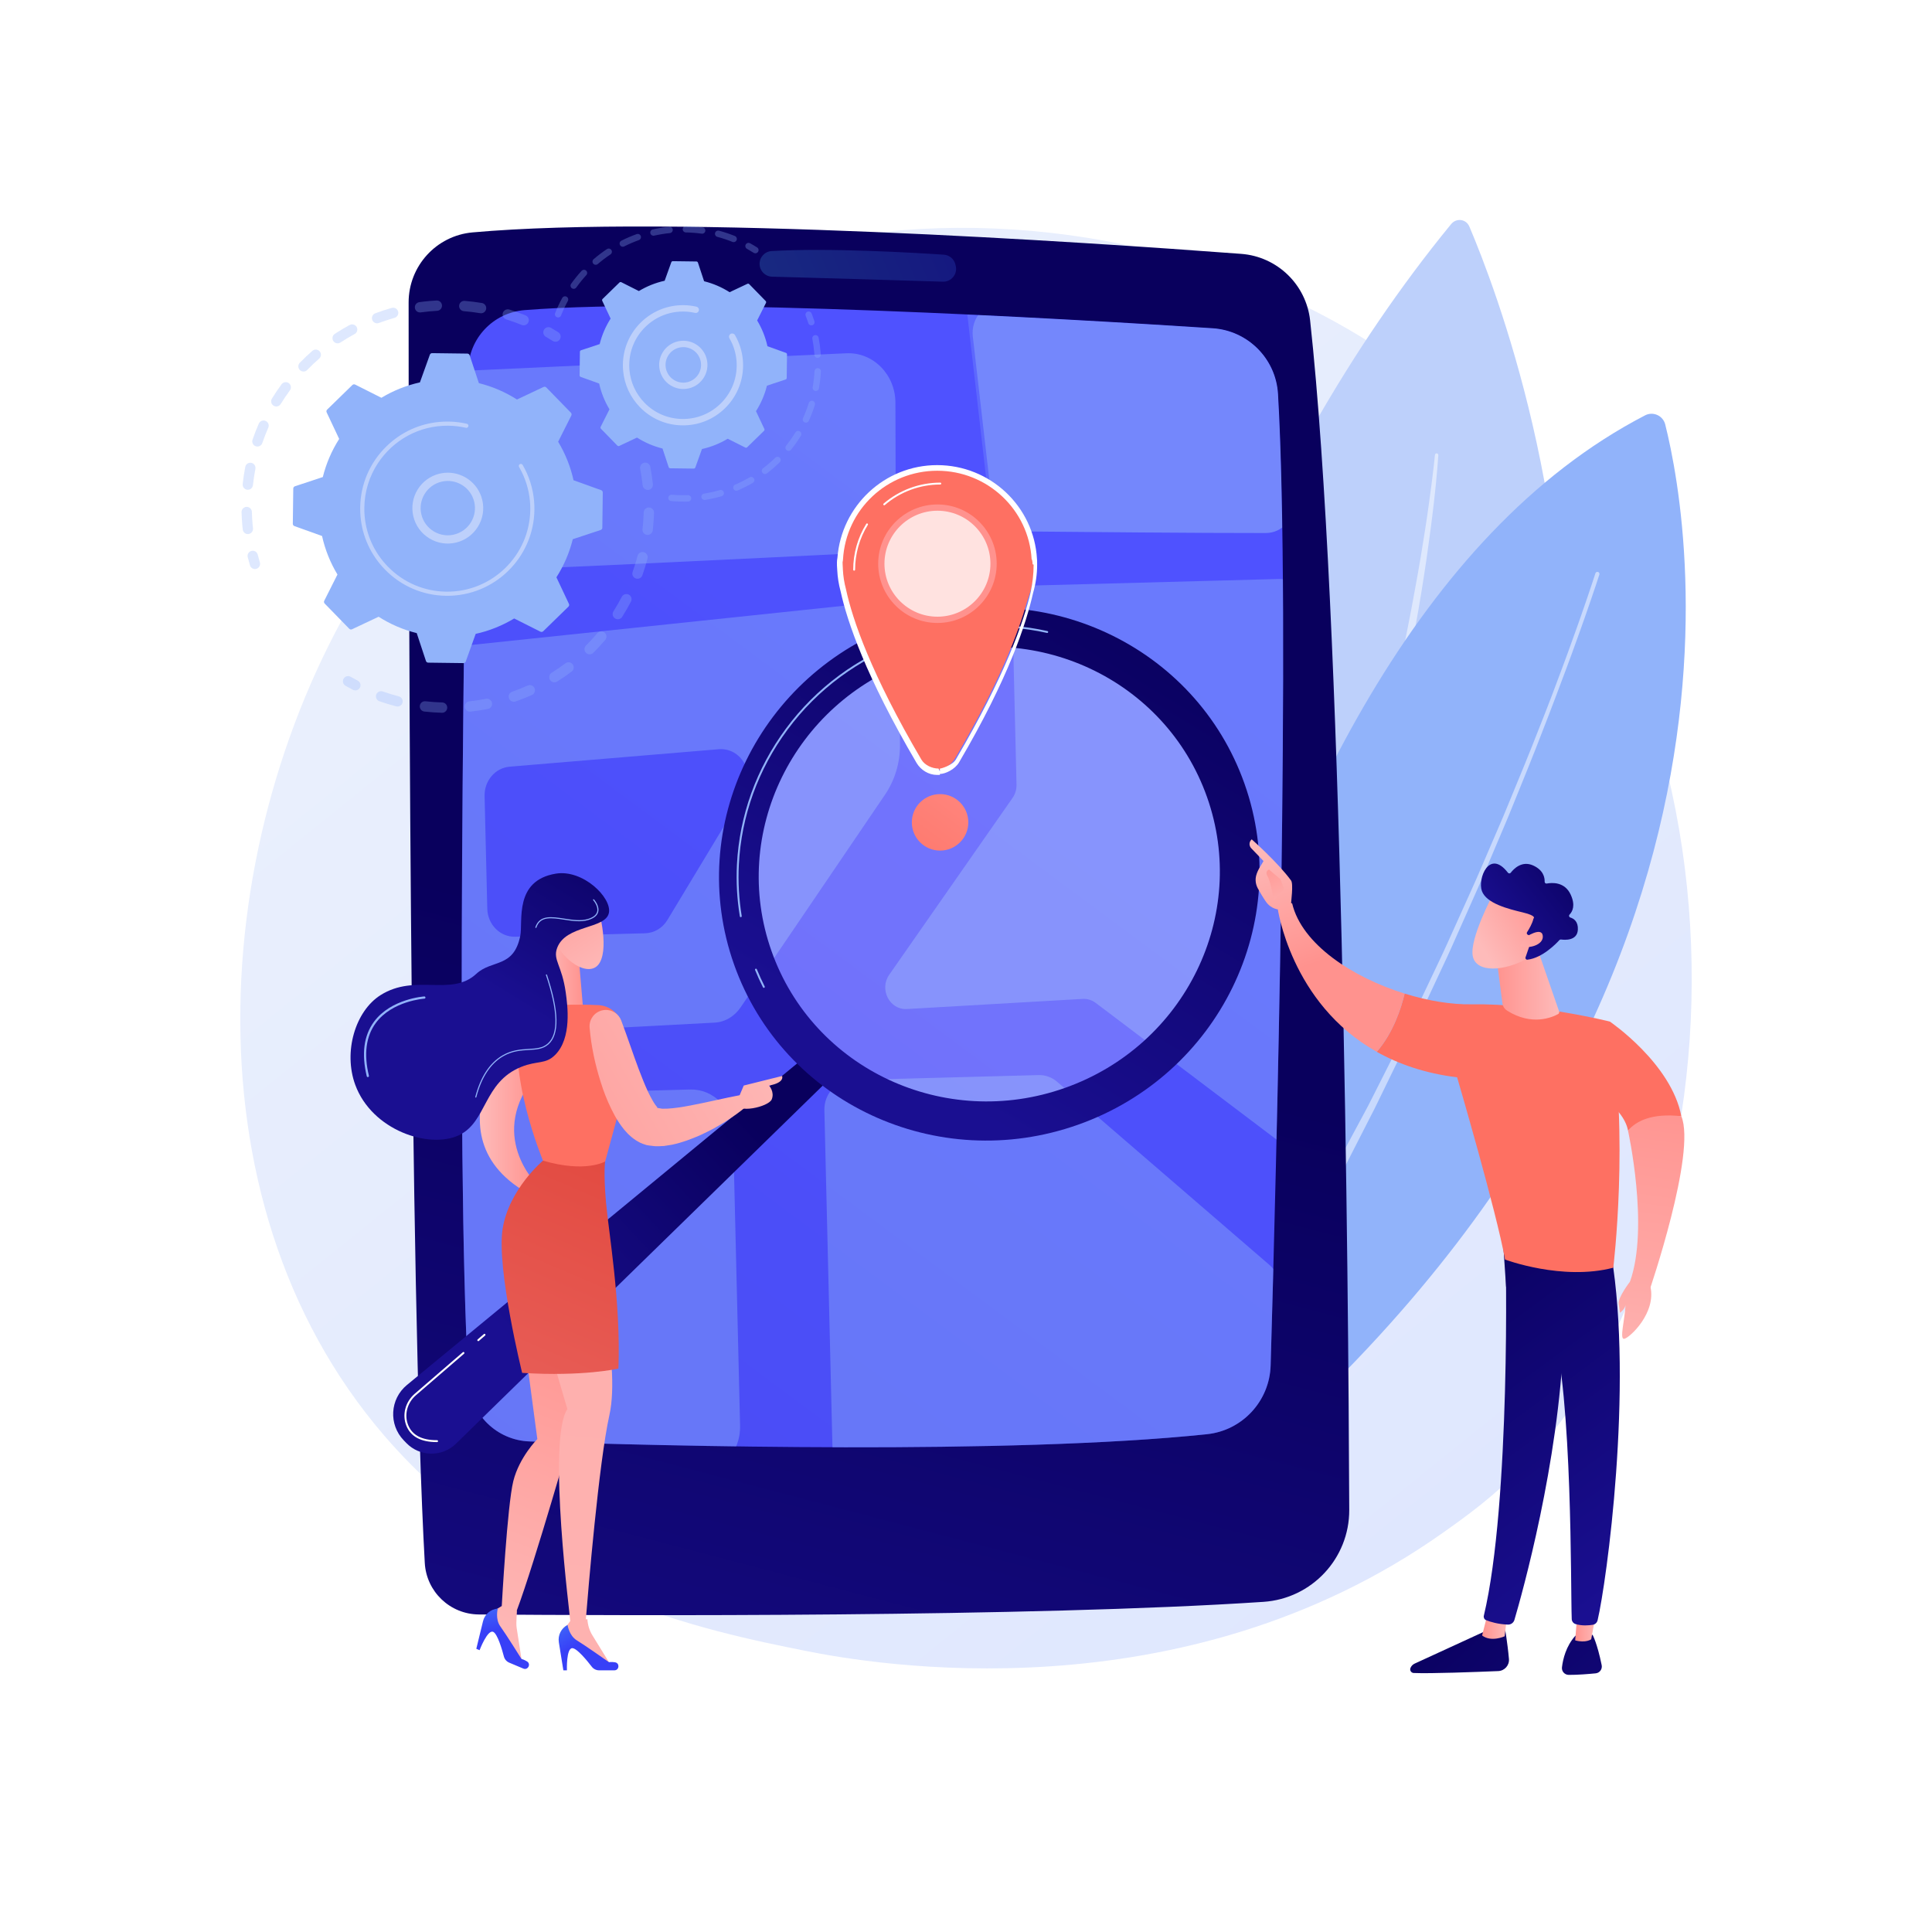 <?xml version="1.0" encoding="utf-8"?>
<!-- Generator: Adobe Illustrator 27.5.0, SVG Export Plug-In . SVG Version: 6.00 Build 0)  -->
<svg version="1.1" xmlns="http://www.w3.org/2000/svg" xmlns:xlink="http://www.w3.org/1999/xlink" x="0px" y="0px"
	 viewBox="0 0 3710 3710" style="enable-background:new 0 0 3710 3710;" xml:space="preserve">
<g id="Background">
	<g>
		<g>
			<rect style="fill:#FFFFFF;" width="3710" height="3710"/>
		</g>
	</g>
</g>
<g id="Illustration">
	<g>
		<linearGradient id="SVGID_1_" gradientUnits="userSpaceOnUse" x1="3598.352" y1="4031.46" x2="1124.896" y2="959.582">
			<stop  offset="0" style="stop-color:#DAE3FE"/>
			<stop  offset="1" style="stop-color:#E9EFFD"/>
		</linearGradient>
		<path style="fill:url(#SVGID_1_);" d="M2925.525,2814.722c-57.233,59.522-111.386,97.908-154.172,128.235
			c-502.934,356.49-1098.039,252.575-1224.516,227.198c-186.766-37.474-547.781-109.91-808.789-413.132
			c-394.882-458.749-333.393-1181.495-27.096-1658.59c56.026-87.269,351.975-571.631,953.49-649.307
			c364.03-47.009,788.372,47.802,1095.669,302.138C3405.156,1285.137,3359.236,2363.655,2925.525,2814.722z"/>
		<g>
			<g>
				<path style="fill:#BDD0FB;" d="M1948.458,2918.131c0,0,53.872-1530.624,838.019-2487.665
					c10.224-12.478,28.905-10.026,35.177,4.72C2920.706,668.109,3485.198,2168.309,1948.458,2918.131z"/>
				<path style="opacity:0.5;fill:#FFFFFF;" d="M2755.485,873.773c0,0-0.749,8.311-2.571,23.92
					c-1.778,15.607-4.686,38.475-8.698,67.542c-3.921,29.075-9.404,64.296-16.07,104.622c-3.556,20.129-7.063,41.59-11.39,64.108
					c-2.073,11.273-4.2,22.836-6.377,34.671c-2.304,11.813-4.662,23.898-7.07,36.243c-4.695,24.708-10.379,50.289-15.834,76.845
					c-6.05,26.431-11.759,53.873-18.622,81.856c-3.353,14.01-6.752,28.208-10.193,42.582c-3.641,14.322-7.327,28.82-11.052,43.476
					c-7.301,29.35-15.444,59.148-23.574,89.491c-3.945,15.206-8.56,30.355-12.884,45.708c-4.443,15.317-8.726,30.802-13.382,46.272
					c-4.735,15.448-9.498,30.989-14.286,46.609c-2.393,7.81-4.793,15.638-7.197,23.485c-2.55,7.797-5.105,15.613-7.665,23.444
					c-5.127,15.66-10.275,31.381-15.438,47.147c-5.159,15.771-10.881,31.387-16.313,47.143
					c-5.567,15.706-10.871,31.549-16.678,47.214c-5.83,15.655-11.666,31.326-17.5,46.999l-8.674,23.535
					c-2.909,7.836-6.084,15.562-9.111,23.345c-6.122,15.535-12.238,31.055-18.343,46.545c-5.945,15.56-12.593,30.772-18.986,46.047
					c-6.431,15.259-12.844,30.469-19.231,45.622c-13.198,30.101-26.833,59.71-40.009,89.106
					c-14.015,28.967-27.86,57.584-41.479,85.733c-14.328,27.76-28.418,55.061-42.209,81.781
					c-14.469,26.327-28.625,52.084-42.407,77.159c-14.22,24.802-28.583,48.592-42.189,71.795c-3.434,5.78-6.84,11.51-10.215,17.191
					c-3.538,5.568-7.045,11.085-10.521,16.552c-6.949,10.938-13.769,21.667-20.449,32.179c-6.681,10.515-13.225,20.81-19.618,30.872
					c-6.703,9.834-13.25,19.443-19.635,28.811c-12.75,18.757-24.844,36.55-36.209,53.272c-23.959,32.463-44.44,61.149-62.039,84.145
					c-35.848,45.468-56.333,71.449-56.333,71.449l-0.087,0.111c-1.169,1.482-1.006,3.658,0.362,4.862
					c1.343,1.18,3.351,0.981,4.531-0.427c0,0,21.261-25.425,58.469-69.917c18.166-22.649,39.347-50.926,64.137-82.968
					c11.785-16.521,24.325-34.098,37.544-52.628c6.578-9.297,13.325-18.833,20.231-28.592c6.563-10.019,13.277-20.269,20.134-30.735
					c6.858-10.469,13.86-21.156,20.995-32.049c3.568-5.445,7.169-10.944,10.803-16.491c3.47-5.66,6.97-11.369,10.502-17.128
					c13.993-23.122,28.759-46.845,43.396-71.58c14.2-25.018,28.789-50.717,43.7-76.987c14.077-26.766,28.459-54.112,43.086-81.922
					c13.827-28.253,27.882-56.974,42.111-86.048c13.386-29.5,27.235-59.218,40.645-89.436c6.492-15.21,13.011-30.478,19.548-45.791
					c6.499-15.332,13.254-30.607,19.303-46.227c6.209-15.547,12.429-31.129,18.657-46.722c3.078-7.814,6.306-15.571,9.267-23.436
					l8.828-23.628c5.833-15.772,11.666-31.546,17.494-47.305c5.766-15.781,11.029-31.734,16.553-47.552
					c5.389-15.868,11.068-31.598,16.181-47.473c5.118-15.875,10.22-31.702,15.302-47.467c2.537-7.885,5.069-15.751,7.594-23.601
					c2.381-7.897,4.757-15.779,7.126-23.639c4.74-15.718,9.454-31.36,14.14-46.904c4.607-15.572,8.842-31.15,13.234-46.563
					c4.275-15.445,8.841-30.688,12.733-45.985c7.96-30.54,16.226-60.457,23.115-90.051c3.537-14.773,7.035-29.383,10.492-43.82
					c3.255-14.481,6.47-28.789,9.644-42.901c6.497-28.192,11.849-55.828,17.551-82.438c5.108-26.737,10.453-52.484,14.821-77.349
					c9.319-49.62,16.384-95.363,22.393-135.924c5.766-40.601,10.459-76.032,13.726-105.284c3.45-29.23,5.475-52.27,6.834-67.98
					c1.35-15.704,1.85-24.127,1.85-24.127l0.001-0.036c0.114-1.91-1.251-3.516-3.049-3.589
					C2757.177,870.489,2755.654,871.92,2755.485,873.773z"/>
			</g>
			<g>
				<path style="fill:#91B3FA;" d="M2141.087,3011.115c0,0,145.4-1761.24,1017.955-2213.533c15.484-8.027,34.409,0.555,38.664,17.47
					C3247.2,1011.846,3440.167,2074.271,2141.087,3011.115z"/>
				<path style="opacity:0.5;fill:#FFFFFF;" d="M3063.662,1100.906c0,0-2.512,7.639-7.221,21.96
					c-4.688,14.307-11.906,35.207-21.154,61.795c-4.524,13.325-9.97,27.93-15.667,43.911c-5.804,15.941-11.817,33.277-18.805,51.599
					c-6.881,18.359-14.204,37.897-21.923,58.492c-7.736,20.588-16.451,42.017-25.222,64.498
					c-17.382,45.028-37.588,93.259-58.576,144.422c-10.374,25.633-22.003,51.557-33.354,78.278
					c-11.607,26.611-22.902,54.046-35.414,81.494c-12.403,27.495-25.011,55.448-37.774,83.748
					c-6.445,14.117-12.66,28.447-19.396,42.623c-6.72,14.182-13.476,28.433-20.257,42.744
					c-13.563,28.618-27.232,57.462-40.957,86.42c-13.943,28.853-28.65,57.473-43.114,86.207l-21.75,43.054
					c-7.306,14.311-14.305,28.759-21.994,42.82c-15.169,28.222-30.28,56.332-45.271,84.22
					c-29.507,56.03-60.831,109.907-90.541,162.357c-7.438,13.106-14.815,26.103-22.122,38.977
					c-3.614,6.458-7.21,12.887-10.789,19.282c-3.744,6.3-7.468,12.569-11.174,18.801c-14.817,24.937-29.315,49.333-43.427,73.081
					c-14.163,23.715-27.812,46.861-40.889,69.327c-13.731,22.064-26.998,43.384-39.734,63.85
					c-25.309,41.05-48.509,78.678-69.074,112.031c-21.35,32.849-40.262,61.298-55.302,85.098
					c-15.155,23.731-27.062,42.379-35.181,55.091c-8.026,12.785-12.308,19.604-12.308,19.604l-0.073,0.115
					c-1.168,1.863-0.607,4.319,1.255,5.487c1.78,1.119,4.111,0.641,5.333-1.028c0,0,4.742-6.51,13.635-18.719
					c8.799-12.279,21.705-30.291,38.132-53.213c16.542-22.855,35.977-51.061,58.614-83.196
					c22.084-32.498,45.838-69.931,72.064-110.575c12.989-20.399,26.52-41.651,40.525-63.646
					c13.407-22.357,27.139-45.552,41.123-69.473c27.939-47.857,58.359-97.781,86.488-151.313
					c14.418-26.562,29.076-53.564,43.915-80.898c3.706-6.833,7.422-13.69,11.148-20.565c3.687-6.896,7.149-13.935,10.748-20.925
					c7.137-14.009,14.309-28.09,21.51-42.224c14.43-28.251,28.975-56.724,43.576-85.311c7.494-14.191,14.297-28.77,21.404-43.21
					l21.154-43.439c14.113-28.961,28.227-57.922,42.285-86.769c13.594-29.069,27.135-58.023,40.569-86.749
					c6.716-14.364,13.406-28.668,20.063-42.904c6.671-14.227,12.822-28.606,19.202-42.777
					c12.634-28.397,25.114-56.451,37.388-84.044c12.386-27.542,23.556-55.067,35.039-81.77c11.227-26.81,22.733-52.82,32.989-78.535
					c20.75-51.329,40.728-99.713,57.898-144.88c17.677-44.969,33.095-86.489,46.897-123.242
					c7.009-18.336,13.043-35.694,18.866-51.653c5.717-15.997,11.18-30.614,15.72-43.962c9.282-26.618,16.53-47.555,21.25-61.927
					c4.729-14.345,7.252-21.997,7.252-21.997c0.688-2.087-0.446-4.338-2.534-5.026c-2.088-0.688-4.338,0.446-5.026,2.533
					l-0.001,0.003L3063.662,1100.906z"/>
			</g>
		</g>
		<g>
			<g>
				
					<linearGradient id="SVGID_00000103974118261014401170000007515611288032506808_" gradientUnits="userSpaceOnUse" x1="1646.602" y1="1900.26" x2="1077.337" y2="4071.529">
					<stop  offset="0" style="stop-color:#09005D"/>
					<stop  offset="1" style="stop-color:#1A0F91"/>
				</linearGradient>
				<path style="fill:url(#SVGID_00000103974118261014401170000007515611288032506808_);" d="M784.672,580.703
					c-0.08,426.923,1.825,1899.487,31.032,2420.616c3.094,55.21,48.478,98.466,103.772,98.915
					c273.485,2.22,1060.148,5.544,1506.656-24.205c93.001-6.196,165.178-83.426,164.819-176.632
					c-1.73-448.066-12.228-1708.166-75.132-2283.989c-7.537-68.992-63.155-122.713-132.362-127.921
					c-298.33-22.449-1090.535-75.775-1476.072-41.216C837.853,452.504,784.685,510.892,784.672,580.703z"/>
				
					<linearGradient id="SVGID_00000057133891776660346780000014545540469394695062_" gradientUnits="userSpaceOnUse" x1="7478.956" y1="-1926.254" x2="3862.783" y2="2699.722" gradientTransform="matrix(1 -0.025 0.025 1 -5315.691 3180.324)">
					<stop  offset="0" style="stop-color:#4F52FF"/>
					<stop  offset="1" style="stop-color:#4042E2"/>
				</linearGradient>
				<path style="fill:url(#SVGID_00000057133891776660346780000014545540469394695062_);" d="M898.969,710.544
					c-6.328,349.801-24.804,1513.442,0.714,1942.937c3.73,62.776,54.5,112.361,117.351,114.49
					c258.777,8.764,922.385,25.801,1300.655-13.874c68.114-7.145,120.311-63.656,122.313-132.115
					c10.436-356.968,38.953-1440.76,14.173-1865.452c-3.953-67.75-57.84-121.834-125.563-126.238
					c-280.171-18.222-999.628-60.279-1321.274-34.782C946.959,600.295,900.065,649.985,898.969,710.544z"/>
				
					<linearGradient id="SVGID_00000088107379571685385980000018125722458893683350_" gradientUnits="userSpaceOnUse" x1="5362.6" y1="5955.667" x2="5646.451" y2="6612.421" gradientTransform="matrix(0.009 -1 1 0.009 -4646.943 5941.156)">
					<stop  offset="0" style="stop-color:#53D8FF"/>
					<stop  offset="1" style="stop-color:#3840F7"/>
				</linearGradient>
				<path style="opacity:0.22;fill:url(#SVGID_00000088107379571685385980000018125722458893683350_);" d="M1458.62,507.307
					c0.322,13.092,10.791,23.638,23.881,24.001c64.627,1.792,246.682,6.882,328.055,9.598c16.044,0.535,28.265-14.176,24.838-29.859
					l-0.585-2.677c-2.338-10.701-11.455-18.575-22.384-19.306c-55.05-3.681-221.13-13.559-330.845-6.938
					C1468.401,482.923,1458.295,494.108,1458.62,507.307z"/>
			</g>
			<g>
				<defs>
					<path id="SVGID_00000000189000021801005100000011455938326864073111_" d="M898.969,710.544
						c-6.328,349.801-24.804,1513.442,0.714,1942.937c3.73,62.776,54.5,112.361,117.351,114.49
						c258.777,8.764,922.385,25.801,1300.655-13.874c68.114-7.145,120.311-63.656,122.313-132.115
						c10.436-356.968,38.953-1440.76,14.173-1865.452c-3.953-67.75-57.84-121.834-125.563-126.238
						c-280.171-18.222-999.628-60.279-1321.274-34.782C946.959,600.295,900.065,649.985,898.969,710.544z"/>
				</defs>
				<clipPath id="SVGID_00000078005035755044583540000000957847381492906913_">
					<use xlink:href="#SVGID_00000000189000021801005100000011455938326864073111_"  style="overflow:visible;"/>
				</clipPath>
				<g style="clip-path:url(#SVGID_00000078005035755044583540000000957847381492906913_);">
					<path style="opacity:0.41;fill:#91B3FA;" d="M859.963,2748.117c1.979,51.427,42.399,91.871,91.227,91.282l380.764-4.594
						c50.337-0.607,90.477-44.496,89.206-97.539l-13.474-562.528c-1.12-46.776-38.005-83.739-82.384-82.558l-490.079,13.042
						L859.963,2748.117z"/>
					<path style="opacity:0.41;fill:#91B3FA;" d="M865.339,713.281c-49.701,2.283-88.28,46.518-86.264,98.909l11.108,288.671
						c205.43-6.474,653.571-28.458,873.578-39.497c31.639-1.588,56.467-29.139,56.369-62.525l-0.663-225.702
						c-0.159-54.056-42.96-97.112-94.197-94.759L865.339,713.281z"/>
					<path style="opacity:0.41;fill:#91B3FA;" d="M1599.294,2810.439l-16.25-678.396c-0.749-31.259,22.686-57.238,52.342-58.028
						l359.103-9.556c12.864-0.342,25.417,4.195,35.376,12.784l408.145,352.073c12.611,10.878,19.855,27.203,19.692,44.378
						l-3.436,363.273c-0.301,31.816-25.41,57.123-55.579,56.018l-747.563-27.393
						C1622.727,2864.552,1600.011,2840.38,1599.294,2810.439z"/>
					<path style="opacity:0.41;fill:#91B3FA;" d="M2545.03,2259.16l-440.917-333.264c-7.283-5.505-16.131-8.224-25.079-7.708
						l-337.549,19.452c-33.199,1.913-53.547-37.747-33.851-65.982l236.74-339.383c5.169-7.41,7.854-16.421,7.634-25.615
						l-8.138-339.742c-0.548-22.899,16.618-41.931,38.344-42.509l473.557-12.602c21.2-0.564,39.011,16.681,40.273,38.994
						l62.57,1106.351L2545.03,2259.16z"/>
					<g style="opacity:0.55;">
						<path style="opacity:0.41;fill:#91B3FA;" d="M2427.667,987.951c-117.612,0.176-362.003-2.036-471.364-3.096
							c-31.46-0.305-57.811-25.154-61.6-58.073l-37.204-323.155c-4.82-41.864,28.321-77.697,68.15-73.685l494.82,49.841
							c30.962,3.119,55.065,29.709,56.61,62.452l13.041,276.406C2491.896,956.313,2463.452,987.897,2427.667,987.951z"/>
						<path style="fill:#91B3FA;" d="M2430.686,1023.574c15.193-0.023,29.323-6.428,39.786-18.034
							c10.47-11.617,15.813-26.834,15.066-42.845l-13.04-276.407c-1.347-28.553-22.724-52.135-49.724-54.854l-494.82-49.841
							c-16.675-1.679-32.943,4.607-44.636,17.249c-11.693,12.642-17.246,29.943-15.224,47.473l37.204,323.154
							c3.317,28.813,26.577,50.742,54.105,51.01C2061.588,1021.467,2312.066,1023.75,2430.686,1023.574z"/>
					</g>
					<path style="opacity:0.41;fill:#91B3FA;" d="M1657.091,1159.39l-793.028,83.417c-33.805,3.555-59.123,34.265-57.746,70.043
						l23.518,611.144c1.445,37.568,31.676,66.683,67.304,64.813c148.004-7.772,350.615-18.486,475.403-25.09
						c20.08-1.063,38.163-12.232,49.809-29.506c0.057-0.085,0.115-0.17,0.173-0.256l276.862-407.751
						c18.857-27.771,28.949-61.09,28.849-95.24l-0.601-204.481C1727.517,1186.557,1694.784,1155.425,1657.091,1159.39z
						 M1428.386,1523.305l-146.749,243.304c-9.352,15.505-25.415,25.084-42.842,25.548l-249.415,6.637
						c-28.893,0.769-52.907-23.295-53.636-53.749l-5.184-216.41c-0.702-29.3,20.46-54.063,48.18-56.378l401.348-33.531
						C1423.123,1435.131,1451.547,1484.906,1428.386,1523.305z"/>
				</g>
			</g>
		</g>
		<g>
			<g>
				
					<linearGradient id="SVGID_00000007411266297491025550000015279835189430353842_" gradientUnits="userSpaceOnUse" x1="1437.624" y1="2148.565" x2="980.847" y2="2573.996">
					<stop  offset="0" style="stop-color:#09005D"/>
					<stop  offset="1" style="stop-color:#1A0F91"/>
				</linearGradient>
				<path style="fill:url(#SVGID_00000007411266297491025550000015279835189430353842_);" d="M1558.722,2019.039l-777.337,640.565
					c-32.603,26.865-35.408,75.808-6.091,106.225l4.813,4.994c25.94,26.911,68.829,27.562,95.571,1.449l724.535-707.446
					L1558.722,2019.039z"/>
				
					<ellipse transform="matrix(0.943 -0.334 0.334 0.943 -451.2 730.065)" style="opacity:0.2;fill:#FFFFFF;" cx="1899.708" cy="1678.53" rx="467.247" ry="458.818"/>
				
					<linearGradient id="SVGID_00000137829974388292753950000012190904075820813973_" gradientUnits="userSpaceOnUse" x1="2217.768" y1="1151.577" x2="1689.337" y2="2027.069">
					<stop  offset="0" style="stop-color:#09005D"/>
					<stop  offset="1" style="stop-color:#1A0F91"/>
				</linearGradient>
				<path style="fill:url(#SVGID_00000137829974388292753950000012190904075820813973_);" d="M1729.364,1197.245
					c-270.689,95.807-413.859,388.953-319.782,654.758c94.079,265.807,389.781,403.618,660.47,307.81
					s413.861-388.951,319.782-654.759C2295.756,1239.251,2000.053,1101.438,1729.364,1197.245z M2045.028,2089.114
					c-230.924,81.733-483.19-35.832-563.449-262.594c-80.259-226.759,41.882-476.843,272.807-558.576
					c230.927-81.734,483.192,35.834,563.451,262.594C2398.096,1757.3,2275.956,2007.381,2045.028,2089.114z"/>
				<path style="fill:#91B3FA;" d="M1466.787,1896.98c-0.673,0-1.32-0.37-1.643-1.011c-5.476-10.854-10.592-22.063-15.208-33.312
					c-0.386-0.939,0.063-2.015,1.002-2.399c0.934-0.388,2.015,0.061,2.399,1.002c4.58,11.161,9.658,22.281,15.09,33.053
					c0.458,0.906,0.093,2.013-0.814,2.469C1467.347,1896.917,1467.065,1896.98,1466.787,1896.98z M1422.513,1761.213
					c-0.885,0-1.664-0.639-1.811-1.54c-5.385-32.798-7.26-66.275-5.57-99.503c4.785-94.085,37.348-184.382,94.171-261.125
					c58.175-78.571,138.11-137.512,231.159-170.444c87.517-30.974,181.191-36.774,270.911-16.771
					c0.991,0.221,1.616,1.203,1.393,2.194c-0.219,0.991-1.203,1.627-2.194,1.393c-89.04-19.85-182.018-14.092-268.882,16.649
					c-92.358,32.688-171.694,91.187-229.433,169.168c-56.388,76.16-88.703,165.763-93.451,259.123
					c-1.677,32.967,0.182,66.18,5.523,98.719c0.165,1.002-0.514,1.948-1.516,2.112
					C1422.712,1761.206,1422.612,1761.213,1422.513,1761.213z"/>
				<path style="fill:#FFFFFF;" d="M838.399,2769.226c-30.126,0.002-49.646-10.536-58.035-31.329
					c-8.533-21.147-2.079-45.872,16.058-61.524l92.349-79.697c0.763-0.665,1.93-0.582,2.593,0.19c0.664,0.769,0.578,1.93-0.19,2.593
					l-92.349,79.697c-16.945,14.625-22.992,37.678-15.049,57.365c7.771,19.263,26.151,29.025,54.631,29.027
					c0.31,0,0.587-0.002,0.935-0.003c1.009,0,1.831,0.813,1.839,1.826c0.007,1.014-0.81,1.844-1.826,1.851
					C839.037,2769.224,838.715,2769.226,838.399,2769.226z"/>
				<path style="fill:#FFFFFF;" d="M918.429,2575.349c-0.515,0-1.029-0.216-1.391-0.637c-0.664-0.769-0.578-1.93,0.19-2.593
					l11.968-10.33c0.765-0.664,1.93-0.582,2.593,0.19c0.664,0.769,0.578,1.93-0.19,2.593l-11.968,10.33
					C919.283,2575.202,918.854,2575.349,918.429,2575.349z"/>
			</g>
			<g>
				
					<linearGradient id="SVGID_00000008841310199106837030000015768230932117329056_" gradientUnits="userSpaceOnUse" x1="894.42" y1="3178.732" x2="1154.929" y2="2508.091">
					<stop  offset="0" style="stop-color:#FEBBBA"/>
					<stop  offset="1" style="stop-color:#FF928E"/>
				</linearGradient>
				<path style="fill:url(#SVGID_00000008841310199106837030000015768230932117329056_);" d="M1101.042,2567.363l-92.274,23.068
					l23.068,173.014c0,0-34.602,34.603-46.137,80.74c-11.534,46.137-22.169,239.86-22.169,239.86l-21.894,13.237l-2.663,11.05
					l63.7,85.65l-10.564-68.17c-1.677-10.821,1.228-32.768,0.313-33.227c34.603-92.275,108.62-352.208,108.62-352.208V2567.363z"/>
				
					<linearGradient id="SVGID_00000113312513375408718040000002734499301392637884_" gradientUnits="userSpaceOnUse" x1="890.462" y1="5335.891" x2="1751.48" y2="-4727.264">
					<stop  offset="0" style="stop-color:#FEBBBA"/>
					<stop  offset="1" style="stop-color:#FF928E"/>
				</linearGradient>
				<path style="fill:url(#SVGID_00000113312513375408718040000002734499301392637884_);" d="M1128.004,3109.518
					c-0.998-0.017-1.98,0.063-2.984,0.001c4.459-55.627,24.837-300.45,45.228-392.21c23.068-103.809-34.602-311.426-34.602-311.426
					l-103.81,103.81l57.672,196.083c-39.522,59.282,6.446,406.456,5.456,406.306l0.063,0.771l-15.048,20.691l1.83,11.218
					l91.928,54.247l-36.171-58.739C1131.824,3130.944,1128.652,3120.374,1128.004,3109.518z"/>
				
					<linearGradient id="SVGID_00000017516605571429463770000006489631870370789809_" gradientUnits="userSpaceOnUse" x1="921.412" y1="2117.782" x2="1031.836" y2="2117.782">
					<stop  offset="0" style="stop-color:#FEBBBA"/>
					<stop  offset="1" style="stop-color:#FF928E"/>
				</linearGradient>
				<path style="fill:url(#SVGID_00000017516605571429463770000006489631870370789809_);" d="M1011.242,1945.485
					c0,0-202.118,227.797,0,344.594l20.593-14.911c0,0-100.344-96.089,0-213.714L1011.242,1945.485z"/>
				
					<linearGradient id="SVGID_00000007411953928813036590000013450184515295029942_" gradientUnits="userSpaceOnUse" x1="-785.314" y1="2993.785" x2="-881.94" y2="3157.306" gradientTransform="matrix(-1 0 0 1 226.047 0)">
					<stop  offset="0" style="stop-color:#53D8FF"/>
					<stop  offset="1" style="stop-color:#3840F7"/>
				</linearGradient>
				<path style="fill:url(#SVGID_00000007411953928813036590000013450184515295029942_);" d="M1179.792,3207.517h-29.337
					c-5.492,0-10.67-2.521-14.019-6.873c-9.145-11.884-28.093-35.069-37.153-35.673c-12.197-0.815-10.636,42.546-10.636,42.546
					h-6.837l-8.66-53.881c-2.179-13.556,4.563-26.987,16.736-33.338l0,0c0,0,2.788,20.619,17.906,29.739
					c15.117,9.121,61.519,41.782,61.519,41.782s5.684-0.81,11.924,0.317C1190.49,3193.81,1189.198,3207.517,1179.792,3207.517z"/>
				
					<linearGradient id="SVGID_00000026862315322667984670000009281870538861849510_" gradientUnits="userSpaceOnUse" x1="-2295.651" y1="2259.958" x2="-2392.272" y2="2423.47" gradientTransform="matrix(-0.922 -0.388 -0.388 0.922 -307.138 -31.631)">
					<stop  offset="0" style="stop-color:#53D8FF"/>
					<stop  offset="1" style="stop-color:#3840F7"/>
				</linearGradient>
				<path style="fill:url(#SVGID_00000026862315322667984670000009281870538861849510_);" d="M1004.952,3204.173l-27.04-11.376
					c-5.061-2.129-8.857-6.461-10.257-11.771c-3.822-14.5-12.297-43.218-20.413-47.289c-10.926-5.481-26.303,35.093-26.303,35.093
					l-6.302-2.651l12.911-53.023c3.248-13.342,14.671-23.106,28.354-24.24l0,0c0,0-5.425,20.087,4.972,34.356
					c10.398,14.268,40.504,62.369,40.504,62.369s5.553,1.456,10.867,4.915C1020.13,3195.687,1013.622,3207.82,1004.952,3204.173z"/>
				
					<linearGradient id="SVGID_00000157276296649583651320000015029751320756876463_" gradientUnits="userSpaceOnUse" x1="1219.764" y1="2151.85" x2="968.885" y2="2738.726">
					<stop  offset="0" style="stop-color:#E1473D"/>
					<stop  offset="1" style="stop-color:#E9605A"/>
				</linearGradient>
				<path style="fill:url(#SVGID_00000157276296649583651320000015029751320756876463_);" d="M1162.081,2230.354
					c0,0-3.393,20.792,1.578,77.948c4.97,57.157,28.728,191.35,23.89,319.744c0,0-67.538,15.739-184.877,8.284
					c0,0-49.521-200.462-37.456-276.669c12.063-76.209,77.503-130.88,77.503-130.88L1162.081,2230.354z"/>
				
					<linearGradient id="SVGID_00000095335089980973758460000009885656497567252108_" gradientUnits="userSpaceOnUse" x1="1042.006" y1="1871.404" x2="1120.432" y2="1871.404">
					<stop  offset="0" style="stop-color:#FEBBBA"/>
					<stop  offset="1" style="stop-color:#FF928E"/>
				</linearGradient>
				<polygon style="fill:url(#SVGID_00000095335089980973758460000009885656497567252108_);" points="1112.177,1848.421 
					1120.432,1945.485 1042.006,1945.485 1061.506,1797.323 				"/>
				
					<linearGradient id="SVGID_00000168808328007736615990000005014050985816388016_" gradientUnits="userSpaceOnUse" x1="1361.48" y1="264.152" x2="1285.915" y2="772.963">
					<stop  offset="0" style="stop-color:#FF928E"/>
					<stop  offset="1" style="stop-color:#FE7062"/>
				</linearGradient>
				<path style="fill:url(#SVGID_00000168808328007736615990000005014050985816388016_);" d="M1018.773,1932.063
					c27.067-1.493,87.581-4.255,130.452-1.919c22.571,1.23,41.479,17.424,46.097,39.552l10.456,50.109
					c3.895,18.664,3.313,37.985-1.699,56.381l-41.998,154.168c0,0-37.355,22.448-119.362-1.574c0,0-72.019-171.74-42.539-281.601
					C1002.47,1938.647,1009.952,1932.549,1018.773,1932.063z"/>
				
					<linearGradient id="SVGID_00000085959278213014094710000000974123659791390848_" gradientUnits="userSpaceOnUse" x1="1502.141" y1="1916.116" x2="823.855" y2="2304.694">
					<stop  offset="0" style="stop-color:#FEBBBA"/>
					<stop  offset="1" style="stop-color:#FF928E"/>
				</linearGradient>
				<path style="fill:url(#SVGID_00000085959278213014094710000000974123659791390848_);" d="M1193.273,1960.708
					c11.552,30.431,21.985,62.34,33.194,92.224c5.7,14.957,11.481,29.619,17.666,43.085c3.128,6.706,6.565,12.868,9.718,18.456
					c3.158,5.531,6.713,10.131,8.565,12.249c0.363,0.314-0.854,0.554-1.26,0.573c-0.246,0.031,7.809,1.322,10.281,1.735l9.654-0.057
					c13.837-0.712,29.51-3.151,45.23-6.206c31.708-5.912,64.676-14.213,98.527-20.493l0.26-0.048
					c6.476-1.202,12.701,3.075,13.904,9.552c0.792,4.272-0.815,8.445-3.847,11.13c-13.648,12.014-28.116,21.884-43.124,31.491
					c-7.554,4.618-15.24,9.147-23.052,13.494c-7.967,4.06-15.955,8.154-24.253,11.938c-16.706,7.28-33.964,13.984-53.843,18.292
					c-5.225,0.874-10.381,1.791-15.757,2.511c-6.029,0.209-11.505,0.744-18.09,0.362c-3.497-0.346-7.011-0.775-10.516-1.285
					c-1.869-0.329-3.242-0.365-5.506-0.989c-2.402-0.72-4.798-1.528-7.161-2.415c-4.937-1.771-8.128-3.916-12.138-6.147
					c-3.33-2.196-6.367-4.491-9.311-6.845c-10.87-9.258-17.618-18.446-23.566-27.268c-5.932-8.813-10.634-17.644-14.854-26.299
					c-8.466-17.286-15.078-34.414-20.441-51.662c-10.87-34.563-18.236-68.531-21.345-104.612
					c-1.489-17.282,11.315-32.499,28.598-33.988c14.304-1.233,27.193,7.326,32.054,20.112L1193.273,1960.708z"/>
				
					<linearGradient id="SVGID_00000128484580719965429180000001106909320832138648_" gradientUnits="userSpaceOnUse" x1="1569.536" y1="2033.76" x2="891.252" y2="2422.337">
					<stop  offset="0" style="stop-color:#FEBBBA"/>
					<stop  offset="1" style="stop-color:#FF928E"/>
				</linearGradient>
				<path style="fill:url(#SVGID_00000128484580719965429180000001106909320832138648_);" d="M1414.191,2117.782l13.995-33.221
					l73.658-18.354c0,0,5.893,12.768-25.044,18.354c0,0,11.05,12.215,5.156,26.578
					C1476.065,2125.503,1413.454,2139.893,1414.191,2117.782z"/>
				
					<linearGradient id="SVGID_00000093174728595125204280000012559652598246711204_" gradientUnits="userSpaceOnUse" x1="1172.629" y1="1871.373" x2="1020.227" y2="1648.521">
					<stop  offset="0" style="stop-color:#FEBBBA"/>
					<stop  offset="1" style="stop-color:#FF928E"/>
				</linearGradient>
				<path style="fill:url(#SVGID_00000093174728595125204280000012559652598246711204_);" d="M1145.382,1736.323
					c2.8,1.651,24.864,79.471,6.375,112.098c-18.489,32.627-74.951-3.918-90.252-51.098
					C1046.205,1750.144,1070.788,1692.331,1145.382,1736.323z"/>
				
					<linearGradient id="SVGID_00000008867631651202461310000013207587480131693753_" gradientUnits="userSpaceOnUse" x1="1152.123" y1="1547.588" x2="937.168" y2="1896.889">
					<stop  offset="0" style="stop-color:#09005D"/>
					<stop  offset="1" style="stop-color:#1A0F91"/>
				</linearGradient>
				<path style="fill:url(#SVGID_00000008867631651202461310000013207587480131693753_);" d="M999.047,1797.323
					c-12.664,62.049-54.626,45.067-84.346,72.673c-48.169,44.741-117.076-1.381-184.065,41.018
					c-48.361,30.608-71.662,108.916-48.455,172.14c32.145,87.568,141.992,123.579,198.919,96.908
					c54.405-25.49,46.658-101.833,119.86-131.336c31.077-12.526,46.419-4.387,65.031-22.952
					c32.581-32.499,23.789-95.565,20.403-119.861c-7.35-52.718-25.026-62.263-16.577-85.432
					c16.431-45.065,93.072-35.766,99.459-67.581c5.816-28.971-49.734-83.885-102.01-75.232
					C986.382,1691.056,1004.688,1769.68,999.047,1797.323z"/>
				<path style="fill:#91B3FA;" d="M706.335,2068.324c-0.959,0-1.823-0.649-2.059-1.621c-10.356-42.99-5.657-78.247,13.971-104.794
					c32.572-44.056,95.877-48.416,96.513-48.453c0.997-0.165,2.168,0.815,2.241,1.986c0.071,1.166-0.814,2.171-1.984,2.241
					c-0.617,0.038-62.006,4.297-93.384,46.77c-18.834,25.488-23.288,59.558-13.238,101.259c0.273,1.137-0.426,2.282-1.563,2.556
					C706.667,2068.303,706.497,2068.324,706.335,2068.324z"/>
				<path style="fill:#91B3FA;" d="M913.673,2107.679c-0.087,0-0.178-0.013-0.269-0.033c-0.563-0.149-0.902-0.728-0.757-1.295
					c10.088-38.701,27.788-65.579,52.603-79.893c18.051-10.413,34.958-11.381,49.871-12.236
					c14.381-0.828,26.799-1.543,36.796-10.431c20.662-18.374,19.466-62.551-3.557-131.306c-0.186-0.555,0.116-1.154,0.67-1.34
					c0.558-0.186,1.154,0.116,1.34,0.67c23.317,69.632,24.309,114.566,2.953,133.557c-10.546,9.38-23.304,10.116-38.081,10.964
					c-14.677,0.844-31.315,1.799-48.934,11.961c-24.305,14.016-41.67,40.459-51.608,78.594
					C914.574,2107.365,914.144,2107.679,913.673,2107.679z"/>
				<path style="fill:#91B3FA;" d="M1029.008,1781.924c-0.112,0-0.223-0.016-0.339-0.054c-0.555-0.186-0.852-0.79-0.665-1.343
					c8.018-23.855,31.121-20.311,55.599-16.547c15.492,2.382,31.509,4.835,45.095,0.814c10.137-3.006,16.158-7.663,17.899-13.846
					c2.974-10.525-7.44-22.262-7.543-22.383c-0.393-0.434-0.356-1.104,0.078-1.492c0.429-0.393,1.104-0.356,1.493,0.078
					c0.463,0.512,11.295,12.709,8.014,24.367c-1.951,6.927-8.457,12.077-19.338,15.302c-14.048,4.16-30.298,1.667-46.021-0.748
					c-24.571-3.772-45.815-7.043-53.268,15.132C1029.865,1781.648,1029.45,1781.924,1029.008,1781.924z"/>
			</g>
		</g>
		<g>
			
				<linearGradient id="SVGID_00000147933780437938027690000007458985002103632060_" gradientUnits="userSpaceOnUse" x1="1953.991" y1="1376.266" x2="1682.562" y2="1746.397">
				<stop  offset="0" style="stop-color:#FF928E"/>
				<stop  offset="1" style="stop-color:#FE7062"/>
			</linearGradient>
			
				<circle style="fill:url(#SVGID_00000147933780437938027690000007458985002103632060_);" cx="1805.206" cy="1579.155" r="54.228"/>
			<g>
				<g>
					<g>
						
							<linearGradient id="SVGID_00000082350831609771684210000002069959018944522891_" gradientUnits="userSpaceOnUse" x1="2175.453" y1="431.537" x2="1948.754" y2="824.483">
							<stop  offset="0" style="stop-color:#FF928E"/>
							<stop  offset="1" style="stop-color:#FE7062"/>
						</linearGradient>
						
							<circle style="fill:url(#SVGID_00000082350831609771684210000002069959018944522891_);" cx="1799.562" cy="1083.083" r="186.638"/>
						
							<linearGradient id="SVGID_00000144297010752818375420000005038950430903553964_" gradientUnits="userSpaceOnUse" x1="2195.214" y1="442.939" x2="1968.515" y2="835.883">
							<stop  offset="0" style="stop-color:#FF928E"/>
							<stop  offset="1" style="stop-color:#FE7062"/>
						</linearGradient>
						<path style="fill:url(#SVGID_00000144297010752818375420000005038950430903553964_);" d="M1985.858,1064.908h-186.297
							h-186.638c0,0-14.858,107.677,151.713,391.418c7.268,12.38,20.547,21.82,34.902,21.827
							c14.355,0.007,27.658-10.331,34.925-22.711C2001.018,1171.676,1985.858,1064.908,1985.858,1064.908z"/>
					</g>
					<g>
						<path style="fill:#FFFFFF;" d="M1804.857,1486.25v1.849h-5.321c-16.246,0-31.409-9.338-39.572-23.243
							c-97.366-165.856-133.044-270.926-145.824-329.607c-3.644-13.499-5.738-26.832-6.399-40.399
							c-1.128-13.879-0.265-19.775-0.163-20.393l0.491-3.011c7.52-100.255,90.959-178.291,191.493-178.291
							c101.855,0,186.047,79.123,191.739,180.176c0.143,1.322,0.416,4.674,0.309,10.285l0.008,0.687
							c0,18.331-2.59,36.488-7.698,53.968c-13.221,58.63-46.428,162.465-142.136,325.524
							C1833.57,1477.792,1814.933,1486.25,1804.857,1486.25z M1618.018,1078.343c-0.045,0,0.041,8.361,0.532,14.378l0.012,0.763
							c0.62,12.853,2.607,25.62,6.075,38.43l0.064,0.411c12.59,57.885,47.897,161.54,144.61,326.284
							c6.226,10.606,20.459,17.234,32.88,17.239l2.667,5.455v-5.418c3.359,0.001,24.278-6.644,30.556-17.34
							c95.093-162.015,130.66-264.978,144.094-322.824v-0.334c3.359-16.541,5.338-33.729,5.338-51.086l-1.979-0.762v-0.061
							c0-5.403-1.217-8.324-1.305-9.091l-0.55-0.314c-5.299-95.384-85.033-170.102-181.188-170.102
							c-95.972,0-175.567,74.206-181.037,170.427l-0.422,3.945H1618.018z"/>
					</g>
					<circle style="opacity:0.8;fill:#FFFFFF;" cx="1800.164" cy="1082.481" r="107.768"/>
					<g>
						
							<linearGradient id="SVGID_00000013162482535515708300000010625842436028292506_" gradientUnits="userSpaceOnUse" x1="1916.392" y1="987.302" x2="2129.668" y2="812.651">
							<stop  offset="0" style="stop-color:#FF928E"/>
							<stop  offset="1" style="stop-color:#FE7062"/>
						</linearGradient>
						<path style="fill:url(#SVGID_00000013162482535515708300000010625842436028292506_);" d="M1800.164,1196.27
							c-62.743,0-113.789-51.045-113.789-113.789c0-62.743,51.045-113.789,113.789-113.789c62.744,0,113.789,51.045,113.789,113.789
							C1913.952,1145.224,1862.907,1196.27,1800.164,1196.27z M1800.164,980.734c-56.104,0-101.747,45.644-101.747,101.747
							c0,56.104,45.644,101.748,101.747,101.748c56.104,0,101.748-45.644,101.748-101.748
							C1901.911,1026.377,1856.267,980.734,1800.164,980.734z"/>
					</g>
				</g>
				<g>
					<path style="fill:#FFFFFF;" d="M1697.935,970.277c-0.508,0-1.014-0.213-1.371-0.629c-0.65-0.757-0.563-1.897,0.194-2.547
						c30.275-26.001,68.954-40.32,108.914-40.32c0.997,0,1.806,0.809,1.806,1.806c0,0.998-0.808,1.807-1.806,1.807
						c-39.098,0-76.941,14.009-106.561,39.447C1698.77,970.134,1698.352,970.277,1697.935,970.277z"/>
				</g>
				<g>
					<path style="fill:#FFFFFF;" d="M1640.227,1095.839c-0.998,0-1.806-0.808-1.806-1.806c0-31.208,8.651-61.652,25.02-88.039
						c0.527-0.849,1.64-1.109,2.487-0.583c0.848,0.526,1.109,1.639,0.583,2.487c-16.014,25.816-24.478,55.601-24.478,86.136
						C1642.032,1095.031,1641.224,1095.839,1640.227,1095.839z"/>
				</g>
			</g>
		</g>
		<g>
			<g>
				
					<linearGradient id="SVGID_00000125570943359677260110000000207728704622501263_" gradientUnits="userSpaceOnUse" x1="1319.363" y1="1617.371" x2="1403.648" y2="1858.185" gradientTransform="matrix(1 0 0 1 1099.471 0)">
					<stop  offset="0" style="stop-color:#FEBBBA"/>
					<stop  offset="1" style="stop-color:#FF928E"/>
				</linearGradient>
				<path style="fill:url(#SVGID_00000125570943359677260110000000207728704622501263_);" d="M2456.249,1746.546
					c-1.297,4.123,13.723,10.402,22.566-6.462c0.31-8.082,5.225-42.709,0.395-49.293c-25.722-35.069-75.593-79.029-75.593-79.029
					c-8.429,8.316-1.485,16.486-1.485,16.486l24.192,25.202c-5.061,9.145-11.233,16.864-14.125,27.924
					c-2.191,8.376-0.851,17.328,3.38,24.951c4.247,7.65,10.041,17.595,15.519,25.379
					C2441.466,1746.435,2456.249,1746.546,2456.249,1746.546z"/>
				
					<linearGradient id="SVGID_00000092428467918504932090000000537988061460104373_" gradientUnits="userSpaceOnUse" x1="1384.112" y1="1771.227" x2="1320.624" y2="1643.156" gradientTransform="matrix(1 0 0 1 1099.471 0)">
					<stop  offset="0" style="stop-color:#FEBBBA"/>
					<stop  offset="1" style="stop-color:#FF928E"/>
				</linearGradient>
				<path style="fill:url(#SVGID_00000092428467918504932090000000537988061460104373_);" d="M2436.908,1669.803l22.046,18.689
					l6.922,18.607l-19.657,21.807c0,0-6.608-36.921-11.521-44.912C2429.786,1676.004,2432.333,1672.14,2436.908,1669.803z"/>
			</g>
			<g>
				
					<linearGradient id="SVGID_00000087370880585656291950000016819012379789936540_" gradientUnits="userSpaceOnUse" x1="3355.448" y1="3079.338" x2="2817.639" y2="3664.324" gradientTransform="matrix(-1 0 0 1 6074.753 0)">
					<stop  offset="0" style="stop-color:#09005D"/>
					<stop  offset="1" style="stop-color:#1A0F91"/>
				</linearGradient>
				<path style="fill:url(#SVGID_00000087370880585656291950000016819012379789936540_);" d="M2889.307,3122.916
					c0,0,5.57,31.531,8.3,62.743c1.067,12.198-8.336,22.789-20.572,23.3c-41.565,1.73-130.476,5.097-162.38,3.673
					c-4.796-0.214-7.932-5.124-6.157-9.584c1.488-3.738,4.357-6.76,8.012-8.44l146.863-67.498L2889.307,3122.916z"/>
				
					<linearGradient id="SVGID_00000158747732392409205590000001766134666703828134_" gradientUnits="userSpaceOnUse" x1="3180.883" y1="3122.786" x2="3228.654" y2="3122.786" gradientTransform="matrix(-1 0 0 1 6074.753 0)">
					<stop  offset="0" style="stop-color:#FEBBBA"/>
					<stop  offset="1" style="stop-color:#FF928E"/>
				</linearGradient>
				<path style="fill:url(#SVGID_00000158747732392409205590000001766134666703828134_);" d="M2893.869,3104.39l-4.475,37.715
					c0,0-25.727,11.976-43.296-1.509l10.654-42.031L2893.869,3104.39z"/>
				
					<linearGradient id="SVGID_00000155114608682088590630000014046784802609426614_" gradientUnits="userSpaceOnUse" x1="3397.795" y1="2417.782" x2="2940.171" y2="3038.032" gradientTransform="matrix(-1 0 0 1 6074.753 0)">
					<stop  offset="0" style="stop-color:#09005D"/>
					<stop  offset="1" style="stop-color:#1A0F91"/>
				</linearGradient>
				<path style="fill:url(#SVGID_00000155114608682088590630000014046784802609426614_);" d="M2890.506,2395.333
					c1.933,9.849,10.375,491.493-41.109,707.334c-0.84,3.522,0.946,7.152,4.297,8.521c7.896,3.226,23.377,7.898,41.929,8.522
					c5.746,0.193,10.896-3.541,12.518-9.056c14.717-50.078,85.236-300.986,94.436-540.67c10.279-267.824,0-9.119,0-9.119
					l-6.029-165.552L2890.506,2395.333z"/>
				
					<linearGradient id="SVGID_00000008858086843835029280000003856598151117430916_" gradientUnits="userSpaceOnUse" x1="3234.798" y1="2968.421" x2="2696.992" y2="3553.403" gradientTransform="matrix(-1 0 0 1 6074.753 0)">
					<stop  offset="0" style="stop-color:#09005D"/>
					<stop  offset="1" style="stop-color:#1A0F91"/>
				</linearGradient>
				<path style="fill:url(#SVGID_00000008858086843835029280000003856598151117430916_);" d="M3058.248,3139.365
					c0,0,8.866,15.918,17.45,58.216c1.549,7.639-3.788,14.95-11.545,15.712c-13.725,1.349-34.854,3.085-51.778,2.969
					c-7.802-0.053-13.891-6.847-12.951-14.592c1.874-15.439,7.715-40.77,25.757-60.512L3058.248,3139.365z"/>
				
					<linearGradient id="SVGID_00000140008239427757563720000006488634953532368289_" gradientUnits="userSpaceOnUse" x1="3008.718" y1="3120.336" x2="3049.963" y2="3120.336" gradientTransform="matrix(-1 0 0 1 6074.753 0)">
					<stop  offset="0" style="stop-color:#FEBBBA"/>
					<stop  offset="1" style="stop-color:#FF928E"/>
				</linearGradient>
				<path style="fill:url(#SVGID_00000140008239427757563720000006488634953532368289_);" d="M3066.035,3090.856l-10.456,57.034
					c0,0-10.339,7.691-30.79,2.116l4.99-61.366L3066.035,3090.856z"/>
				
					<linearGradient id="SVGID_00000134937628852295617600000007914442465835668879_" gradientUnits="userSpaceOnUse" x1="3316.235" y1="2357.606" x2="2858.611" y2="2977.857" gradientTransform="matrix(-1 0 0 1 6074.753 0)">
					<stop  offset="0" style="stop-color:#09005D"/>
					<stop  offset="1" style="stop-color:#1A0F91"/>
				</linearGradient>
				<path style="fill:url(#SVGID_00000134937628852295617600000007914442465835668879_);" d="M3094.282,2410.113
					c42.107,254.12-9.134,628.078-26.415,701.27c-1.058,4.481-4.675,7.914-9.217,8.667c-7.714,1.279-20.414,2.322-32.935-1.314
					c-4.313-1.252-7.344-5.144-7.52-9.633c-2.319-59.174,1.854-422.444-37.38-566.01c-1.988-7.276-6.431-13.621-12.578-17.991
					l-76.151-54.137l-5.838-87.507L3094.282,2410.113z"/>
				<g>
					
						<linearGradient id="SVGID_00000062190995310973366050000007984418712009512104_" gradientUnits="userSpaceOnUse" x1="3123.554" y1="525.846" x2="3047.988" y2="1034.661">
						<stop  offset="0" style="stop-color:#FF928E"/>
						<stop  offset="1" style="stop-color:#FE7062"/>
					</linearGradient>
					<path style="fill:url(#SVGID_00000062190995310973366050000007984418712009512104_);" d="M2825.975,1928.606
						c126.187-2.084,265.419,33.132,265.419,33.132c37.614,219.475,6.578,472.624,6.578,472.624
						c-97.691,25.619-207.892-15.663-207.892-15.663c-16.237-91.736-91.993-349.909-91.993-349.909
						c-61.655-7.651-112.445-25.44-154.271-48.958c31.904-36.981,46.944-84.038,53.477-111.855
						C2741.908,1921.843,2787.053,1929.249,2825.975,1928.606z"/>
					
						<linearGradient id="SVGID_00000090998709714181178670000007441488651710274457_" gradientUnits="userSpaceOnUse" x1="1391.403" y1="1592.157" x2="1475.688" y2="1832.973" gradientTransform="matrix(1 0 0 1 1099.471 0)">
						<stop  offset="0" style="stop-color:#FEBBBA"/>
						<stop  offset="1" style="stop-color:#FF928E"/>
					</linearGradient>
					<path style="fill:url(#SVGID_00000090998709714181178670000007441488651710274457_);" d="M2453.24,1742.739
						c12.396-14.972,28.085-7.889,28.085-7.889c18.57,78.44,115.937,142.04,215.968,173.128
						c-6.532,27.817-21.573,74.873-53.477,111.855C2477.805,1926.492,2453.24,1742.739,2453.24,1742.739z"/>
				</g>
				
					<linearGradient id="SVGID_00000168827361181099246880000013288611109080006571_" gradientUnits="userSpaceOnUse" x1="3366.276" y1="561.893" x2="3290.71" y2="1070.705">
					<stop  offset="0" style="stop-color:#FF928E"/>
					<stop  offset="1" style="stop-color:#FE7062"/>
				</linearGradient>
				<path style="fill:url(#SVGID_00000168827361181099246880000013288611109080006571_);" d="M3042.994,2083.925l48.4-122.187
					c0,0,117.866,80.085,137.25,181.623c-22.271,1.64-62.796,7.433-102.463,27.462
					C3117.464,2122.878,3042.994,2083.925,3042.994,2083.925z"/>
				
					<linearGradient id="SVGID_00000077291397293714789980000000144271286188986808_" gradientUnits="userSpaceOnUse" x1="3080.577" y1="1892.018" x2="3202.686" y2="1892.018" gradientTransform="matrix(-1 0 0 1 6074.753 0)">
					<stop  offset="0" style="stop-color:#FEBBBA"/>
					<stop  offset="1" style="stop-color:#FF928E"/>
				</linearGradient>
				<path style="fill:url(#SVGID_00000077291397293714789980000000144271286188986808_);" d="M2953.791,1826.161l40.151,116.114
					c0.664,1.923-0.126,4.053-1.907,5.038c-10.944,6.051-50.376,23.542-97.895-6.586c-4.95-3.138-8.32-8.257-9.071-14.071
					l-13.002-100.496H2953.791z"/>
				<g>
					
						<linearGradient id="SVGID_00000000188063416168334060000002118020517046745509_" gradientUnits="userSpaceOnUse" x1="-3156.567" y1="691.084" x2="-3202.198" y2="540.582" gradientTransform="matrix(-0.746 -0.666 -0.666 0.746 948.418 -803.173)">
						<stop  offset="0" style="stop-color:#FEBBBA"/>
						<stop  offset="1" style="stop-color:#FF928E"/>
					</linearGradient>
					<path style="fill:url(#SVGID_00000000188063416168334060000002118020517046745509_);" d="M2866.429,1718.637
						c0,0-44.09,82.994-38.439,116.52c5.652,33.524,60.294,31.118,108.01,3.889l33.343-89.615L2866.429,1718.637z"/>
					
						<linearGradient id="SVGID_00000011018827205824222980000016109376926043497898_" gradientUnits="userSpaceOnUse" x1="-3197.736" y1="428.856" x2="-3159.566" y2="646.567" gradientTransform="matrix(-0.746 -0.666 -0.666 0.746 948.418 -803.173)">
						<stop  offset="0" style="stop-color:#09005D"/>
						<stop  offset="1" style="stop-color:#1A0F91"/>
					</linearGradient>
					<path style="fill:url(#SVGID_00000011018827205824222980000016109376926043497898_);" d="M2933.891,1795.037
						c-1.939-0.859-2.654-3.232-1.493-5.006c3.533-5.396,10.154-16.405,12.267-26.043c0,0,7.925-5.077-20.174-11.802
						c-28.099-6.727-70.002-17.166-78.81-41.083c-8.588-23.319,13.975-81.963,49.972-35.237c1.369,1.778,4.052,1.817,5.419,0.037
						c5.901-7.681,21.416-23.622,42.955-13.958c20.156,9.044,22.427,23.814,22.15,31.259c-0.081,2.189,1.877,3.892,4.029,3.481
						c10.191-1.943,34.647-3.613,46.061,21.474c9.402,20.664,3.291,32.362-2.274,38.083c-1.804,1.853-1.014,4.906,1.459,5.662
						c6.697,2.05,15.346,7.729,14.48,23.421c-1.197,21.693-25.451,19.781-32.356,18.793c-1.133-0.162-2.272,0.226-3.038,1.074
						c-5.921,6.553-32.598,34.374-61.471,37.728c-2.5,0.29-4.438-2.179-3.619-4.558l12.496-36.322
						c0.58-1.687-0.227-3.537-1.858-4.26L2933.891,1795.037z"/>
					
						<linearGradient id="SVGID_00000102537662187232591940000015958345575628054153_" gradientUnits="userSpaceOnUse" x1="-3203.213" y1="690.382" x2="-3244.268" y2="554.974" gradientTransform="matrix(-0.746 -0.666 -0.666 0.746 948.418 -803.173)">
						<stop  offset="0" style="stop-color:#FEBBBA"/>
						<stop  offset="1" style="stop-color:#FF928E"/>
					</linearGradient>
					<path style="fill:url(#SVGID_00000102537662187232591940000015958345575628054153_);" d="M2928.869,1800.193
						c0,0,31.391-21.539,33.685-3.401c2.293,18.137-28.269,26.272-43.406,19.51L2928.869,1800.193z"/>
				</g>
				
					<linearGradient id="SVGID_00000115492585454141673440000013616498019826929554_" gradientUnits="userSpaceOnUse" x1="-3120.349" y1="2789.852" x2="-3219.622" y2="2076.894" gradientTransform="matrix(-1 0 0 1 -23.927 0)">
					<stop  offset="0" style="stop-color:#FEBBBA"/>
					<stop  offset="1" style="stop-color:#FF928E"/>
				</linearGradient>
				<path style="fill:url(#SVGID_00000115492585454141673440000013616498019826929554_);" d="M3126.181,2170.823
					c0,0,41.197,185.852,3.879,290.337c45.748,21.212,37.298,17.213,37.298,17.213s90.505-264.437,61.286-335.012
					C3171.037,2137.25,3142.461,2152.729,3126.181,2170.823z"/>
				
					<linearGradient id="SVGID_00000062192729918406112400000013825584049343259788_" gradientUnits="userSpaceOnUse" x1="-3132.171" y1="2721.269" x2="-3211.39" y2="2152.326" gradientTransform="matrix(-1 0 0 1 -23.927 0)">
					<stop  offset="0" style="stop-color:#FEBBBA"/>
					<stop  offset="1" style="stop-color:#FF928E"/>
				</linearGradient>
				<path style="fill:url(#SVGID_00000062192729918406112400000013825584049343259788_);" d="M3130.06,2461.161
					c0,0-23.575,30.512-21.689,42.665c1.885,12.153,2.336,17.104,2.336,17.104s11.846-8.102,11.099-18.455
					c-1.647,32.858-12.644,70.217-2.644,68.417c10-1.801,61.762-49.513,50.059-100.375
					C3142.665,2452.063,3135.221,2454.069,3130.06,2461.161z"/>
			</g>
		</g>
		<g>
			<g>
				<g style="opacity:0.3;">
					<path style="fill:#91B3FA;" d="M1238.155,888.388c4.994-0.442,9.619,2.953,10.598,7.982c2.146,10.998,3.844,22.254,5.05,33.452
						c0.587,5.448-3.353,10.341-8.8,10.927c-0.066,0.006-0.129,0.011-0.193,0.017c-5.369,0.475-10.154-3.436-10.733-8.819
						c-1.145-10.639-2.76-21.33-4.796-31.778c-1.05-5.376,2.459-10.588,7.838-11.636
						C1237.465,888.465,1237.811,888.419,1238.155,888.388z M1245.132,974.528c0.386-0.034,0.78-0.046,1.178-0.034
						c5.476,0.161,9.786,4.732,9.625,10.208c-0.334,11.248-1.151,22.594-2.431,33.72c-0.625,5.443-5.523,9.334-10.988,8.725
						c-5.443-0.627-9.346-5.549-8.721-10.988c1.216-10.576,1.992-21.354,2.307-32.044
						C1236.25,979.036,1240.193,974.965,1245.132,974.528z M1232.968,1060.061c1.1-0.097,2.236-0.011,3.366,0.282
						c5.302,1.379,8.486,6.792,7.109,12.095c-2.82,10.87-6.15,21.753-9.897,32.346c-1.83,5.165-7.499,7.864-12.661,6.045
						c-5.164-1.827-7.871-7.497-6.044-12.661c3.558-10.059,6.719-20.391,9.399-30.715
						C1225.323,1063.282,1228.907,1060.42,1232.968,1060.061z M1201.977,1140.744c1.818-0.161,3.702,0.178,5.441,1.083
						c4.861,2.527,6.752,8.517,4.225,13.377c-5.187,9.97-10.865,19.836-16.878,29.323c-2.935,4.62-9.061,5.995-13.69,3.066
						c-4.626-2.933-5.999-9.063-3.066-13.69c5.711-9.009,11.107-18.379,16.031-27.855
						C1195.665,1142.928,1198.714,1141.032,1201.977,1140.744z M1153.774,1212.488c2.55-0.226,5.184,0.53,7.289,2.316
						c4.18,3.544,4.695,9.804,1.151,13.98c-7.25,8.55-14.969,16.911-22.943,24.844c-3.88,3.868-10.162,3.855-14.028-0.031
						c-3.864-3.883-3.849-10.163,0.033-14.031c7.58-7.54,14.916-15.487,21.806-23.612
						C1148.84,1213.882,1151.265,1212.71,1153.774,1212.488z M1090.905,1271.779c3.302-0.292,6.675,1.075,8.813,3.92
						c3.291,4.381,2.41,10.598-1.969,13.891c-8.975,6.745-18.354,13.192-27.873,19.153c-4.646,2.909-10.765,1.501-13.673-3.144
						c-2.908-4.64-1.5-10.763,3.142-13.671c9.045-5.666,17.955-11.788,26.483-18.198
						C1087.363,1272.574,1089.123,1271.936,1090.905,1271.779z M730.893,1327.33c1.368-0.121,2.781,0.042,4.16,0.527
						c10.054,3.538,20.398,6.684,30.743,9.348c5.305,1.367,8.498,6.775,7.131,12.078c-1.365,5.306-6.773,8.5-12.08,7.133
						c-10.896-2.806-21.791-6.118-32.378-9.842c-5.169-1.818-7.884-7.484-6.065-12.651
						C723.737,1330.134,727.138,1327.662,730.893,1327.33z M1016.507,1315.633c4.099-0.363,8.158,1.869,9.93,5.836
						c2.236,5.003-0.007,10.87-5.008,13.105c-10.252,4.583-20.828,8.774-31.435,12.459c-5.182,1.773-10.829-0.937-12.627-6.115
						c-1.798-5.174,0.941-10.828,6.117-12.628c10.073-3.497,20.116-7.478,29.851-11.829
						C1014.369,1316.002,1015.44,1315.728,1016.507,1315.633z M815.125,1346.636c0.652-0.058,1.32-0.055,1.996,0.022
						c10.597,1.198,21.387,1.952,32.068,2.248c5.477,0.154,9.794,4.716,9.643,10.191c-0.154,5.475-4.71,9.819-10.191,9.642
						c-11.239-0.313-22.592-1.106-33.743-2.364c-5.445-0.616-9.361-5.529-8.745-10.971
						C806.689,1350.638,810.524,1347.043,815.125,1346.636z M934.179,1341.77c4.987-0.441,9.606,2.943,10.595,7.964
						c1.059,5.376-2.44,10.591-7.815,11.654c-11.006,2.168-22.254,3.89-33.431,5.112c-0.069,0.01-0.14,0.016-0.21,0.023
						c-5.361,0.474-10.141-3.425-10.731-8.8c-0.596-5.448,3.333-10.347,8.781-10.942c10.617-1.164,21.299-2.802,31.757-4.863
						C933.476,1341.852,933.829,1341.801,934.179,1341.77z"/>
					<path style="fill:#91B3FA;" d="M667.545,1298.362c1.945-0.172,3.963,0.225,5.788,1.269c4.439,2.54,9.007,5.027,13.574,7.401
						c4.862,2.523,6.759,8.513,4.235,13.373c-2.522,4.864-8.514,6.767-13.375,4.233c-4.805-2.493-9.607-5.11-14.28-7.781
						c-4.755-2.719-6.408-8.781-3.689-13.534C661.473,1300.389,664.418,1298.638,667.545,1298.362z"/>
				</g>
				<g style="opacity:0.3;">
					<path style="fill:#91B3FA;" d="M484.469,1057.63c4.769-0.422,9.273,2.665,10.482,7.456c1.25,4.958,2.625,9.975,4.088,14.907
						c1.558,5.254-1.438,10.775-6.689,12.332c-5.275,1.564-10.775-1.439-12.332-6.69c-1.539-5.193-2.988-10.476-4.306-15.697
						c-1.339-5.312,1.881-10.705,7.193-12.046C483.426,1057.761,483.95,1057.676,484.469,1057.63z"/>
					<path style="fill:#91B3FA;" d="M824.593,578.029c4.547-0.402,9.118-0.728,13.711-0.979c5.47-0.297,10.148,3.895,10.447,9.365
						s-3.918,10.169-9.363,10.449c-10.602,0.579-21.156,1.587-31.488,3.014c-5.433,0.741-10.434-3.041-11.184-8.468
						c-0.75-5.43,3.043-10.438,8.47-11.187C811.576,579.34,818.107,578.602,824.593,578.029z M890.673,577.774
						c0.552-0.049,1.118-0.052,1.69-0.005c11.032,0.895,22.149,2.269,33.04,4.084c5.403,0.899,9.055,6.01,8.156,11.412
						c-0.901,5.405-6.021,9.071-11.416,8.156c-10.344-1.723-20.905-3.025-31.388-3.88c-5.46-0.443-9.526-5.23-9.083-10.688
						C882.069,581.963,885.946,578.192,890.673,577.774z M754.093,590.936c4.659-0.412,9.099,2.529,10.412,7.194
						c1.484,5.276-1.589,10.753-6.863,12.239c-10.089,2.837-20.193,6.147-30.034,9.841c-5.133,1.917-10.849-0.674-12.773-5.803
						c-1.924-5.132,0.674-10.85,5.804-12.775c10.364-3.889,21.006-7.374,31.63-10.364
						C752.876,591.098,753.487,590.989,754.093,590.936z M974.183,593.958c1.255-0.111,2.55,0.02,3.826,0.417
						c10.556,3.295,21.098,7.081,31.332,11.253c5.073,2.068,7.508,7.855,5.44,12.928c-2.068,5.076-7.853,7.514-12.93,5.442
						c-9.718-3.96-19.728-7.556-29.753-10.684c-5.23-1.63-8.146-7.196-6.514-12.424
						C966.818,596.936,970.298,594.302,974.183,593.958z M675.331,622.876c3.821-0.338,7.659,1.571,9.602,5.161
						c2.609,4.818,0.817,10.839-4.002,13.448c-9.212,4.985-18.34,10.437-27.134,16.202c-4.581,3.004-10.732,1.727-13.735-2.858
						c-3.002-4.581-1.723-10.728,2.858-13.732c9.256-6.07,18.867-11.81,28.567-17.06
						C672.714,623.372,674.023,622.992,675.331,622.876z M605.483,671.328c3.055-0.27,6.193,0.876,8.362,3.364
						c3.598,4.132,3.166,10.398-0.966,13.996c-7.922,6.902-15.647,14.217-22.958,21.742c-3.812,3.936-10.091,4.028-14.027,0.206
						c-3.93-3.819-4.021-10.097-0.204-14.029c7.694-7.92,15.822-15.617,24.161-22.879
						C601.491,672.299,603.468,671.506,605.483,671.328z M547.86,733.853c2.324-0.206,4.727,0.403,6.754,1.896
						c4.411,3.247,5.353,9.458,2.104,13.869c-6.238,8.468-12.185,17.287-17.678,26.223c-2.869,4.665-8.973,6.127-13.646,3.253
						c-4.666-2.871-6.123-8.978-3.253-13.647c5.781-9.4,12.04-18.687,18.603-27.596C542.5,735.467,545.123,734.095,547.86,733.853z
						 M505.247,807.453c1.61-0.142,3.275,0.107,4.86,0.803c5.015,2.205,7.291,8.057,5.085,13.072
						c-4.233,9.621-8.101,19.529-11.498,29.454c-1.775,5.183-7.422,7.946-12.596,6.175c-5.185-1.774-7.948-7.416-6.173-12.599
						c3.578-10.454,7.652-20.889,12.107-31.017C498.543,809.909,501.76,807.761,505.247,807.453z M479.822,888.643
						c0.905-0.08,1.837-0.034,2.773,0.148c5.377,1.045,8.889,6.255,7.842,11.63c-2.001,10.291-3.591,20.803-4.721,31.25
						c-0.59,5.448-5.5,9.379-10.93,8.794c-5.447-0.588-9.385-5.484-8.795-10.931c1.19-10.997,2.862-22.065,4.971-32.898
						C471.827,892.194,475.53,889.023,479.822,888.643z M472.859,973.378c0.203-0.018,0.408-0.028,0.613-0.035
						c5.476-0.15,10.037,4.169,10.185,9.645c0.211,7.731,0.663,15.544,1.343,23.234c0.246,2.783,0.525,5.559,0.829,8.321
						c0.6,5.447-3.327,10.35-8.772,10.948c-5.501,0.716-10.346-3.325-10.948-8.768c-0.321-2.909-0.612-5.824-0.871-8.753
						c-0.715-8.086-1.19-16.311-1.411-24.441C463.682,978.259,467.677,973.836,472.859,973.378z"/>
					<path style="fill:#91B3FA;" d="M1052.282,628.259c1.965-0.174,3.998,0.234,5.833,1.293c4.649,2.689,9.329,5.527,13.91,8.436
						c4.626,2.937,5.996,9.067,3.059,13.691c-2.938,4.625-9.062,5.999-13.691,3.059c-4.352-2.762-8.798-5.458-13.211-8.012
						c-4.741-2.74-6.363-8.808-3.62-13.552C1046.243,630.267,1049.175,628.534,1052.282,628.259z"/>
				</g>
				<g>
					<path style="fill:#91B3FA;" d="M1049.085,744.051c-1.38-1.416-3.508-1.801-5.297-0.957l-51.04,24.067
						c-22.214-14.177-46.849-24.916-73.173-31.437l-17.703-53.542c-0.621-1.879-2.365-3.155-4.343-3.181l-67.681-0.863
						c-1.978-0.025-3.754,1.208-4.423,3.068l-19.061,53.074c-26.482,5.849-51.382,15.955-73.95,29.563l-50.411-25.359
						c-1.767-0.889-3.903-0.559-5.319,0.822l-48.467,47.248c-1.417,1.382-1.801,3.509-0.957,5.297l24.066,51.04
						c-14.178,22.214-24.915,46.849-31.436,73.173l-53.543,17.704c-1.878,0.621-3.155,2.364-3.18,4.342l-0.862,67.682
						c-0.025,1.978,1.207,3.754,3.069,4.422l53.074,19.062c5.848,26.482,15.954,51.382,29.562,73.949l-25.359,50.412
						c-0.888,1.766-0.558,3.903,0.822,5.319l47.249,48.467c1.381,1.417,3.508,1.801,5.297,0.958l51.04-24.067
						c22.213,14.179,46.848,24.916,73.173,31.437l17.703,53.544c0.621,1.877,2.364,3.155,4.342,3.181l67.682,0.861
						c1.978,0.026,3.754-1.207,4.422-3.069l19.061-53.074c26.482-5.848,51.382-15.955,73.95-29.563l50.41,25.359
						c1.767,0.89,3.904,0.559,5.32-0.822l48.467-47.248c1.416-1.38,1.801-3.508,0.958-5.297l-24.066-51.04
						c14.178-22.214,24.915-46.849,31.436-73.173l53.543-17.703c1.877-0.62,3.155-2.365,3.179-4.343l0.862-67.68
						c0.025-1.978-1.207-3.754-3.068-4.423l-53.074-19.061c-5.849-26.481-15.955-51.381-29.562-73.949l25.358-50.411
						c0.889-1.767,0.559-3.903-0.822-5.32L1049.085,744.051z"/>
					<g>
						<path style="fill:#BDD0FB;" d="M853.953,907.956c33.037-2.922,64.191,18.772,72.124,51.968
							c8.718,36.492-13.875,73.267-50.363,81.987c-17.678,4.228-35.941,1.312-51.422-8.2c-15.485-9.511-26.341-24.484-30.563-42.161
							c-8.719-36.492,13.875-73.267,50.362-81.987C847.381,908.779,850.678,908.246,853.953,907.956z M864.389,1027.719
							c2.551-0.226,5.1-0.638,7.637-1.244c27.976-6.684,45.297-34.886,38.614-62.86c-6.685-27.977-34.879-45.312-62.862-38.616
							c-27.976,6.683-45.297,34.886-38.614,62.859c3.239,13.555,11.56,25.034,23.434,32.328
							C842.249,1026.114,853.31,1028.699,864.389,1027.719z"/>
					</g>
					<g>
						<path style="fill:#BDD0FB;" d="M843.909,810.192c5.674-0.502,11.406-0.721,17.18-0.648l0,0
							c1.817,0.022,3.634,0.075,5.45,0.156c8.954,0.402,17.861,1.517,26.585,3.324c0.119,0.025,0.238,0.049,0.357,0.073
							c0.337,0.071,0.674,0.143,1.011,0.218c0.656,0.14,1.311,0.289,1.964,0.437c1.719,0.393,2.919,1.846,3.069,3.514
							c0.036,0.405,0.009,0.824-0.087,1.241c-0.488,2.136-2.619,3.464-4.753,2.98c-10.992-2.517-22.329-3.865-33.696-4.006
							c-56.465-0.729-106.533,28.161-135.409,72.214c-16.064,24.501-25.568,53.696-25.967,85.101
							c-0.071,5.507,0.136,10.977,0.617,16.389c3.225,36.421,18.749,70.343,44.618,96.877
							c29.712,30.48,69.518,47.566,112.078,48.108c87.901,1.111,160.257-69.456,161.375-157.315
							c0.069-5.417-0.136-10.818-0.612-16.179c-2.059-23.233-9.178-45.757-20.927-65.93c-0.303-0.522-0.475-1.082-0.523-1.646
							c-0.131-1.482,0.582-2.98,1.956-3.779c1.898-1.098,4.323-0.468,5.427,1.434c12.334,21.18,19.811,44.828,21.972,69.218
							c0.5,5.627,0.715,11.296,0.644,16.981c-1.174,92.245-77.2,166.325-169.411,165.153c-44.683-0.568-86.468-18.506-117.66-50.504
							c-27.158-27.855-43.454-63.467-46.842-101.702c-0.503-5.682-0.72-11.424-0.648-17.203
							c0.57-44.685,18.505-86.472,50.503-117.664C770.042,829.87,805.666,813.575,843.909,810.192z"/>
					</g>
				</g>
			</g>
			<g>
				<g style="opacity:0.3;">
					<path style="fill:#91B3FA;" d="M1552.329,598.161c2.64-0.234,5.225,1.274,6.241,3.869c1.9,4.842,3.678,9.808,5.285,14.76
						c1.044,3.217-0.716,6.671-3.937,7.719c-3.219,1.059-6.674-0.719-7.719-3.937c-1.531-4.718-3.226-9.451-5.038-14.073
						c-1.236-3.146,0.318-6.701,3.467-7.941C1551.189,598.339,1551.76,598.211,1552.329,598.161z"/>
					<path style="fill:#91B3FA;" d="M1565.437,643.433c3.093-0.273,5.953,1.834,6.549,4.947c1.691,8.795,2.948,17.778,3.737,26.694
						c0.166,1.877,0.311,3.763,0.44,5.656c0.224,3.38-2.519,6.187-5.703,6.529c-3.377,0.227-6.296-2.327-6.526-5.7
						c-0.121-1.809-0.259-3.612-0.418-5.405c-0.752-8.505-1.952-17.072-3.561-25.459c-0.64-3.325,1.536-6.533,4.858-7.175
						C1565.023,643.482,1565.231,643.451,1565.437,643.433z M1569.699,706.907c0.289-0.026,0.586-0.034,0.881-0.018
						c3.38,0.188,5.97,3.076,5.785,6.456c-0.591,10.841-1.862,21.741-3.776,32.392c-0.597,3.332-3.799,5.538-7.113,4.948
						c-3.333-0.6-5.545-3.78-4.948-7.112c1.825-10.163,3.035-20.56,3.601-30.899C1564.3,709.594,1566.713,707.171,1569.699,706.907z
						 M1558.442,769.519c0.775-0.069,1.574,0.011,2.362,0.254c3.23,1.006,5.03,4.445,4.024,7.675
						c-3.229,10.347-7.139,20.61-11.629,30.491c-1.4,3.086-5.022,4.445-8.113,3.043c-3.079-1.398-4.442-5.031-3.045-8.11
						c4.281-9.425,8.011-19.203,11.088-29.074C1553.892,771.357,1556.043,769.731,1558.442,769.519z M1532.135,827.45
						c1.264-0.112,2.571,0.169,3.735,0.877c2.884,1.769,3.792,5.545,2.022,8.429c-5.678,9.26-11.977,18.244-18.73,26.71
						c-2.112,2.644-5.97,3.069-8.609,0.966c-2.646-2.108-3.08-5.962-0.969-8.612c6.438-8.066,12.449-16.641,17.861-25.468
						C1528.501,828.63,1530.267,827.615,1532.135,827.45z M1492.479,877.196c1.764-0.156,3.584,0.452,4.922,1.817
						c2.366,2.415,2.325,6.293-0.09,8.663c-7.751,7.587-16.041,14.772-24.644,21.347c-2.689,2.064-6.534,1.545-8.589-1.145
						c-2.055-2.69-1.542-6.537,1.145-8.588c8.209-6.276,16.117-13.127,23.51-20.37
						C1489.787,877.891,1491.118,877.317,1492.479,877.196z M1441.958,915.806c2.286-0.202,4.593,0.898,5.831,3.01
						c1.708,2.918,0.725,6.669-2.193,8.381c-9.361,5.477-19.153,10.422-29.101,14.69c-3.123,1.327-6.713-0.109-8.048-3.217
						c-1.335-3.107,0.106-6.712,3.214-8.045c9.488-4.071,18.82-8.782,27.744-14.005
						C1440.213,916.147,1441.084,915.883,1441.958,915.806z M1383.544,940.885c2.86-0.253,5.593,1.541,6.419,4.4
						c0.94,3.251-0.934,6.648-4.185,7.59c-10.385,3.003-21.094,5.391-31.832,7.104c-3.357,0.477-6.486-1.751-7.015-5.092
						c-0.533-3.341,1.745-6.48,5.086-7.015c10.245-1.627,20.458-3.906,30.36-6.77C1382.766,940.99,1383.157,940.92,1383.544,940.885
						z M1288.857,950.041c0.351-0.031,0.715-0.033,1.081,0c8.899,0.781,17.996,1.088,27.042,0.912
						c1.37-0.019,2.716-0.054,4.057-0.106c3.384-0.119,6.224,2.519,6.346,5.901c0.128,3.389-2.531,6.327-5.899,6.348
						c-1.431,0.048-2.86,0.091-4.297,0.11c-9.451,0.181-18.988-0.141-28.319-0.961c-3.372-0.297-5.863-3.266-5.567-6.638
						C1283.563,952.605,1285.951,950.298,1288.857,950.041z"/>
				</g>
				<g style="opacity:0.3;">
					<path style="fill:#91B3FA;" d="M1285.243,435.378c3.332-0.295,6.293,2.147,6.633,5.486c0.342,3.364-2.109,6.374-5.476,6.713
						c-10.135,1.029-20.293,2.684-30.193,4.923c-3.286,0.711-6.583-1.321-7.329-4.625c-0.746-3.303,1.328-6.581,4.626-7.329
						c10.383-2.342,21.032-4.082,31.655-5.161L1285.243,435.378z M1316.562,434.091c0.221-0.02,0.439-0.026,0.665-0.022
						c10.665,0.198,21.426,1.048,31.984,2.523c3.352,0.472,5.688,3.563,5.219,6.914c-0.466,3.357-3.582,5.681-6.914,5.225
						c-10.075-1.409-20.343-2.219-30.52-2.412c-3.382-0.061-6.073-2.857-6.009-6.238
						C1311.045,436.916,1313.487,434.363,1316.562,434.091z M1224.226,449.184c2.706-0.239,5.339,1.354,6.303,4.032
						c1.143,3.178-0.508,6.688-3.692,7.835c-9.59,3.455-19.049,7.517-28.117,12.086c-3.035,1.512-6.706,0.305-8.226-2.721
						c-1.522-3.019-0.305-6.706,2.717-8.229c9.506-4.787,19.424-9.046,29.478-12.663
						C1223.198,449.34,1223.713,449.229,1224.226,449.184z M1378.549,442.797c0.694-0.061,1.411-0.005,2.124,0.184
						c10.311,2.758,20.556,6.183,30.445,10.18c3.139,1.266,4.654,4.838,3.387,7.978c-1.267,3.127-4.839,4.644-7.975,3.384
						c-9.431-3.809-19.195-7.072-29.027-9.704c-3.267-0.876-5.21-4.236-4.334-7.503
						C1373.855,444.761,1376.058,443.017,1378.549,442.797z M1168.36,477.329c2.161-0.191,4.357,0.773,5.642,2.703
						c1.88,2.819,1.118,6.622-1.696,8.499c-8.461,5.638-16.662,11.853-24.38,18.483c-2.571,2.21-6.438,1.909-8.642-0.66
						c-2.203-2.568-1.909-6.438,0.659-8.642c8.095-6.945,16.694-13.466,25.563-19.38
						C1166.39,477.743,1167.374,477.416,1168.36,477.329z M1120.875,518.055c1.654-0.146,3.358,0.376,4.678,1.581
						c2.497,2.284,2.671,6.161,0.387,8.657c-6.879,7.523-13.361,15.526-19.265,23.785c-1.97,2.757-5.8,3.39-8.548,1.423
						c-2.754-1.967-3.389-5.791-1.422-8.542c6.19-8.662,12.983-17.054,20.191-24.936
						C1117.972,518.847,1119.403,518.185,1120.875,518.055z M1084.511,568.989c1.162-0.103,2.365,0.121,3.467,0.726
						c2.972,1.617,4.068,5.341,2.448,8.313c-4.882,8.943-9.253,18.268-12.993,27.711c-1.248,3.138-4.808,4.684-7.952,3.436
						c-3.146-1.247-4.686-4.805-3.439-7.955c3.924-9.898,8.507-19.68,13.623-29.064
						C1080.685,570.288,1082.538,569.163,1084.511,568.989z"/>
					<path style="fill:#91B3FA;" d="M1436.843,466.359c1.177-0.104,2.396,0.131,3.508,0.747c4.586,2.544,9.115,5.236,13.469,7.999
						c2.855,1.814,3.703,5.601,1.89,8.459c-1.818,2.846-5.599,3.697-8.459,1.889c-4.149-2.636-8.473-5.203-12.848-7.634
						c-2.959-1.642-4.025-5.374-2.383-8.33C1433.047,467.643,1434.885,466.532,1436.843,466.359z"/>
				</g>
				<g>
					<path style="fill:#91B3FA;" d="M1438.743,545.65c-0.923-0.947-2.347-1.205-3.544-0.641l-34.154,16.104
						c-14.864-9.487-31.349-16.673-48.964-21.036l-11.846-35.828c-0.415-1.257-1.582-2.111-2.906-2.128l-45.289-0.577
						c-1.324-0.016-2.512,0.808-2.96,2.053l-12.755,35.515c-17.721,3.914-34.383,10.676-49.484,19.782l-33.732-16.969
						c-1.182-0.594-2.612-0.374-3.56,0.55l-32.432,31.616c-0.948,0.925-1.205,2.348-0.641,3.545l16.104,34.153
						c-9.487,14.864-16.673,31.349-21.036,48.964l-35.828,11.846c-1.257,0.416-2.111,1.582-2.128,2.906l-0.577,45.29
						c-0.017,1.324,0.808,2.512,2.053,2.959l35.515,12.755c3.913,17.721,10.676,34.383,19.782,49.483l-16.969,33.734
						c-0.594,1.182-0.374,2.611,0.55,3.559l31.617,32.433c0.923,0.948,2.347,1.205,3.544,0.641l34.154-16.105
						c14.864,9.488,31.349,16.673,48.964,21.036l11.846,35.829c0.416,1.256,1.582,2.111,2.906,2.128l45.29,0.577
						c1.323,0.017,2.511-0.808,2.959-2.053l12.755-35.515c17.721-3.913,34.383-10.676,49.484-19.782l33.732,16.969
						c1.183,0.595,2.613,0.374,3.56-0.55l32.432-31.616c0.947-0.924,1.205-2.347,0.641-3.545l-16.104-34.153
						c9.488-14.864,16.672-31.349,21.036-48.964l35.829-11.846c1.256-0.415,2.111-1.582,2.127-2.906l0.577-45.289
						c0.016-1.324-0.808-2.512-2.053-2.96l-35.515-12.755c-3.914-17.72-10.676-34.382-19.781-49.483l16.969-33.733
						c0.595-1.182,0.374-2.612-0.55-3.56L1438.743,545.65z"/>
					<g>
						<path style="fill:#BDD0FB;" d="M1308.165,654.504c9.845-0.871,19.672,1.425,28.246,6.692
							c10.547,6.479,17.94,16.68,20.816,28.721c5.94,24.847-9.447,49.898-34.302,55.844c-24.899,5.903-49.911-9.455-55.849-34.308
							c-2.879-12.042-0.895-24.482,5.585-35.027c6.479-10.55,16.679-17.945,28.723-20.819
							C1303.635,655.073,1305.902,654.704,1308.165,654.504z M1315.136,734.648c1.642-0.145,3.291-0.412,4.942-0.804
							c18.281-4.374,29.599-22.8,25.231-41.083c-2.116-8.853-7.553-16.361-15.311-21.123c-7.762-4.768-16.909-6.217-25.769-4.112
							l0,0c-8.856,2.117-16.361,7.556-21.126,15.312c-4.767,7.762-6.226,16.913-4.109,25.772
							C1282.967,725.239,1298.582,736.112,1315.136,734.648z"/>
					</g>
					<g>
						<path style="fill:#BDD0FB;" d="M1301.262,586.446c3.862-0.342,7.771-0.489,11.728-0.443
							c7.857,0.098,15.711,0.995,23.365,2.673c0.343,0.078,0.687,0.156,1.03,0.234c2.655,0.606,4.508,2.851,4.739,5.425
							c0.055,0.625,0.013,1.272-0.134,1.915c-0.754,3.298-4.044,5.344-7.339,4.602c-7.131-1.634-14.469-2.504-21.812-2.594l-0.003,0
							c-0.403-0.006-0.808-0.006-1.208-0.007c-17.379-0.055-34.114,4.225-49.01,12.269c-8.086,4.367-15.632,9.852-22.441,16.371
							c-0.056,0.053-0.111,0.106-0.166,0.159c-0.169,0.166-0.338,0.325-0.504,0.489c-19.73,19.237-30.792,45.004-31.142,72.558
							c-0.048,3.566,0.088,7.104,0.398,10.609c2.088,23.578,12.14,45.538,28.886,62.72c19.237,19.731,45.004,30.787,72.555,31.137
							c27.535,0.34,53.595-10.05,73.329-29.281c19.73-19.236,30.792-45.004,31.142-72.558c0.047-3.506-0.088-7.002-0.395-10.471
							c-1.333-15.043-5.941-29.622-13.547-42.681c-0.468-0.806-0.734-1.671-0.808-2.541c-0.202-2.289,0.899-4.603,3.019-5.835
							c2.929-1.695,6.674-0.716,8.38,2.214c8.509,14.612,13.667,30.927,15.161,47.751c0.344,3.886,0.494,7.795,0.445,11.716
							c-0.394,30.831-12.768,59.658-34.846,81.18c-22.075,21.516-51.192,33.174-82.034,32.76
							c-30.828-0.391-59.655-12.762-81.175-34.843c-18.737-19.216-29.98-43.786-32.317-70.165
							c-0.346-3.916-0.499-7.879-0.448-11.865C1196.875,640.261,1243.039,591.596,1301.262,586.446z"/>
					</g>
				</g>
			</g>
		</g>
	</g>
</g>
</svg>
